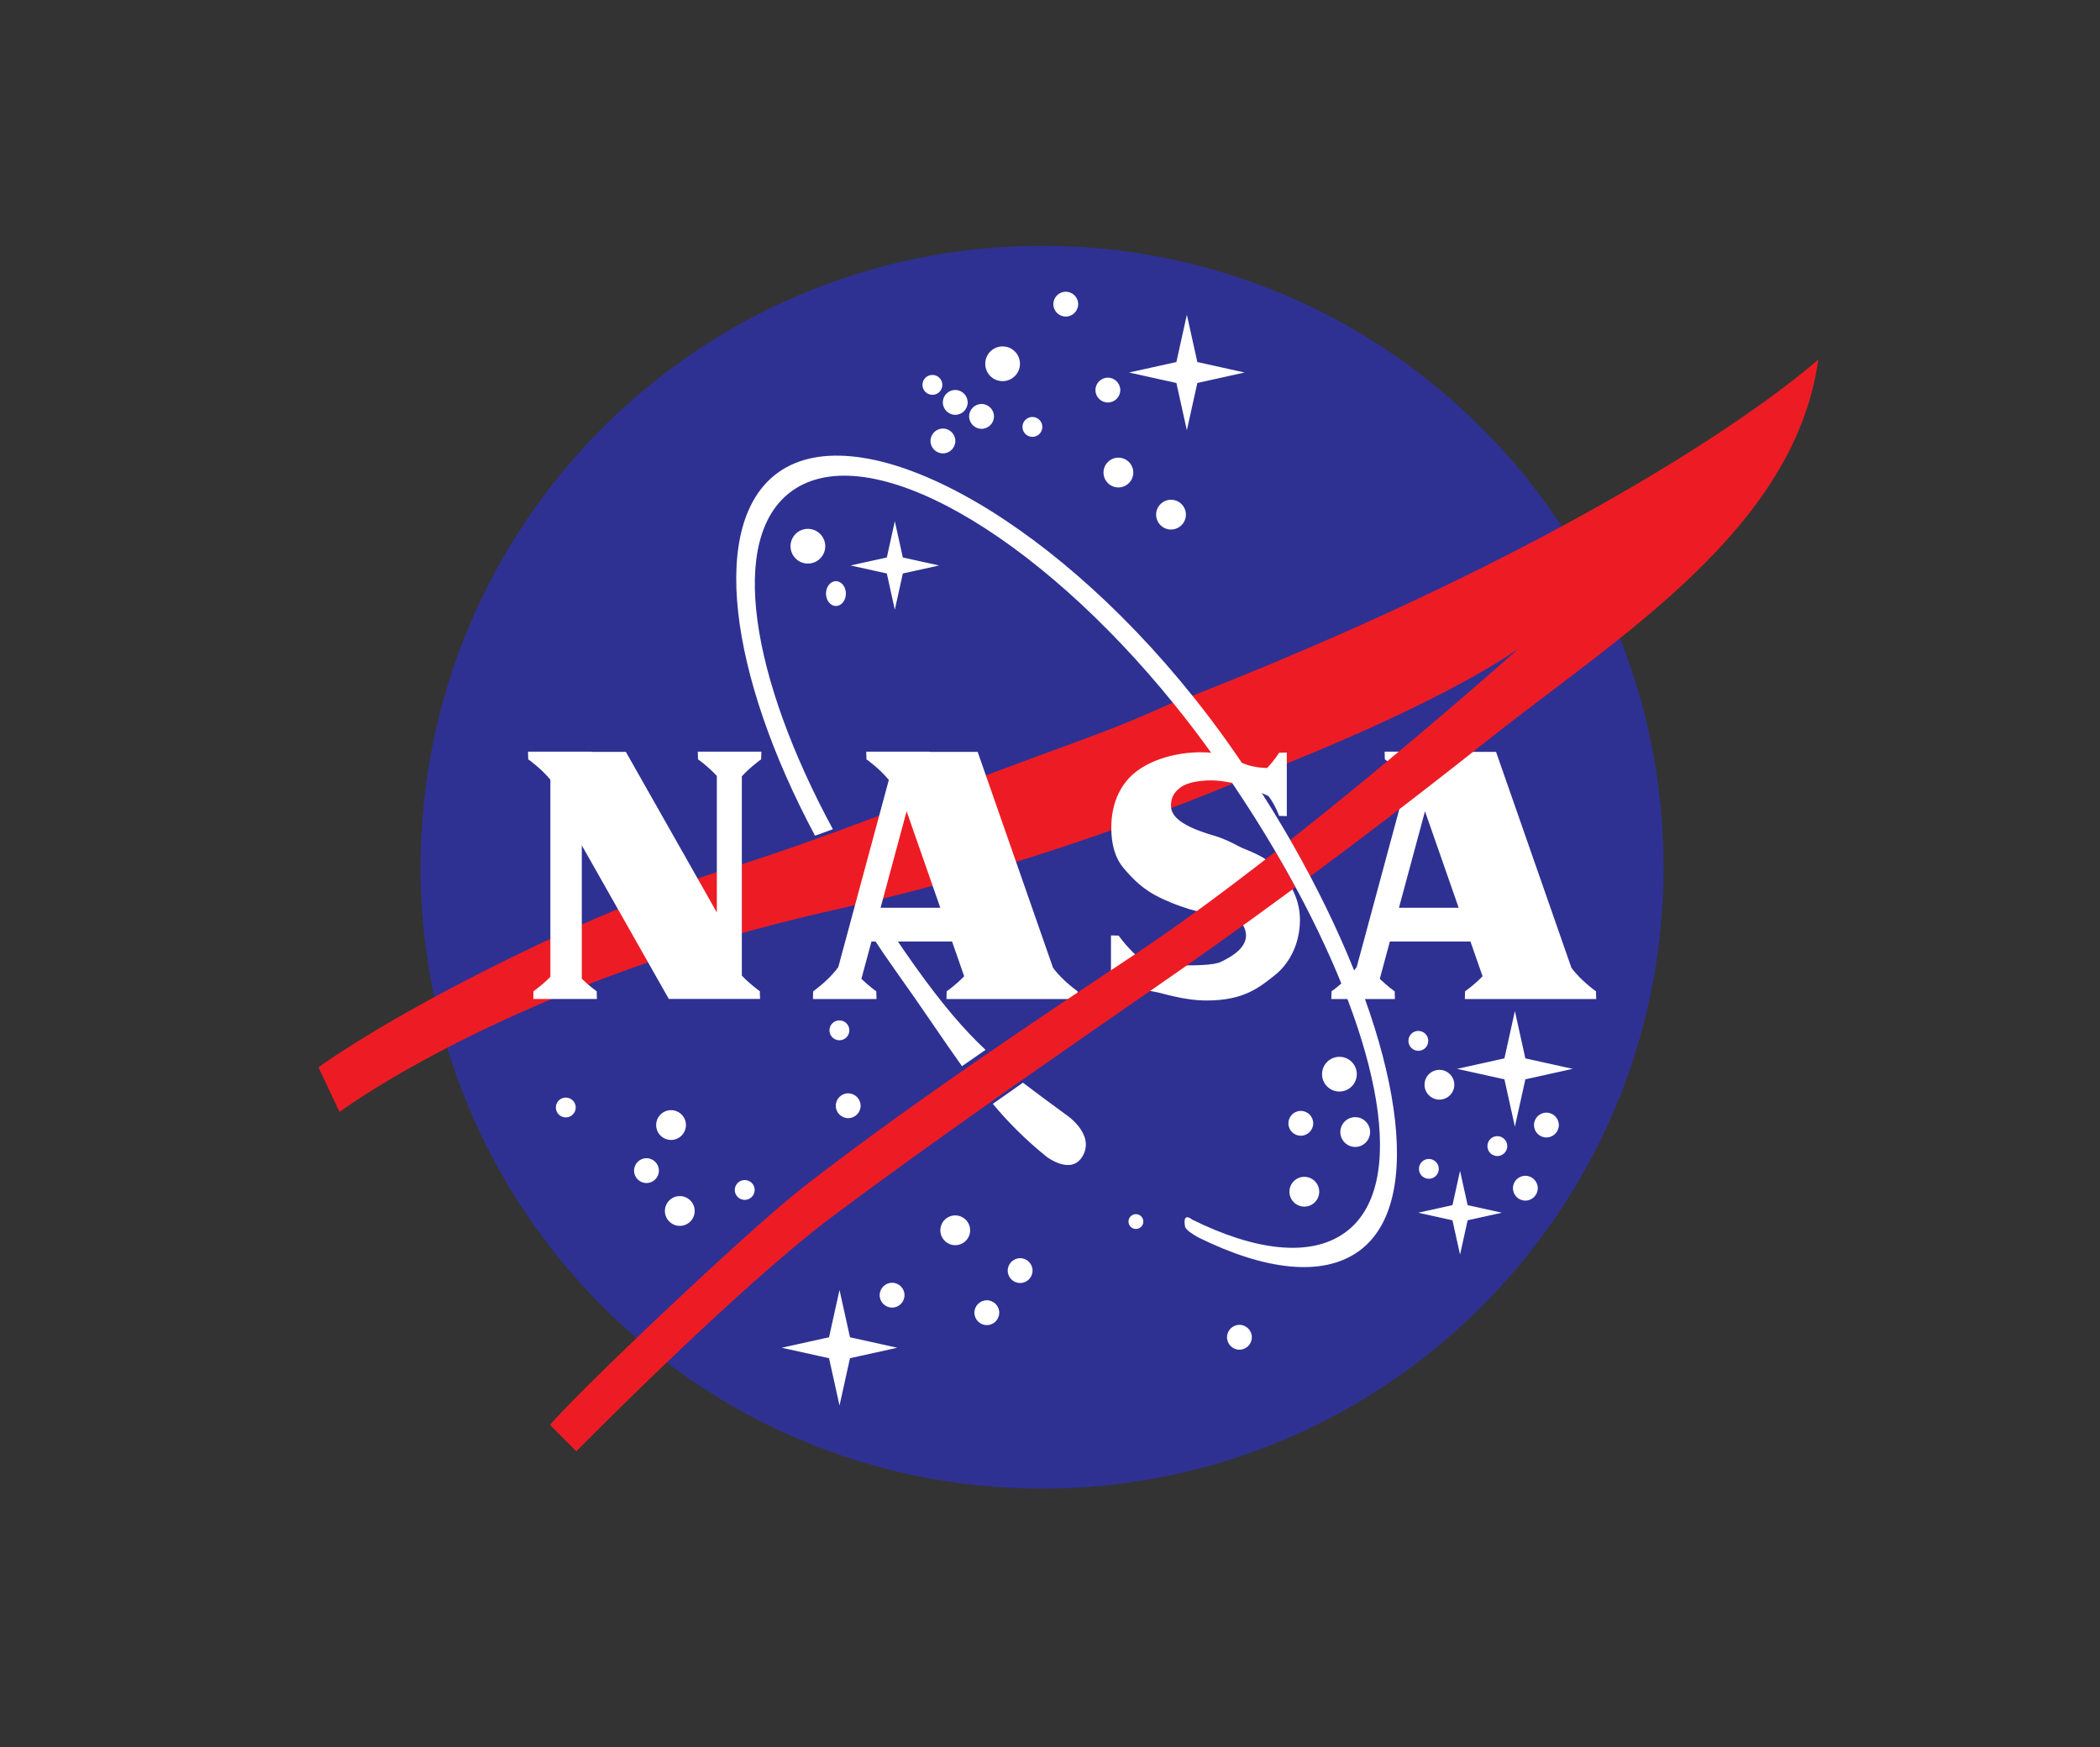 <?xml version="1.0" encoding="utf-8"?>
<!-- Generator: Adobe Illustrator 24.1.2, SVG Export Plug-In . SVG Version: 6.00 Build 0)  -->
<svg version="1.1" id="Layer_1" xmlns="http://www.w3.org/2000/svg" xmlns:xlink="http://www.w3.org/1999/xlink" x="0px" y="0px"
	 viewBox="0 0 399.03 332.04" style="enable-background:new 0 0 399.03 332.04;" xml:space="preserve">
<rect x="0" y="0" width="399.03" height="332.04" fill="#333333" stroke="none"/>
<style type="text/css">
	.st0{fill:#FFFFFF;}
	.st1{fill:none;}
	.st2{fill:#2E3192;}
	.st3{fill:#ED1C24;}
</style>
<ellipse transform="matrix(0.379 -0.925 0.925 0.379 -29.736 285.63)" class="st0" cx="198.01" cy="164.98" rx="115" ry="115"/>
<path class="st1" d="M259.3,239.45c-7.35,5.25-19.67,3.97-31.67-1.9c0,0-1.94-1.33-2.51-1.7c-0.74-0.5-1.62-2.12-1.75-2.56
	c-0.2-0.7-0.52-2.87,1.23-3.71c1.24-0.6,2.79,0.42,2.79,0.42c11.71,5.78,21.27,6.74,26.94,2.68c10.6-7.58,6.7-32.36-9.93-63.12
	c-1.17-2.15-2.44-4.41-3.78-6.69c-2.41-4.1-5.03-8.26-7.78-12.37c-1.48-2.21-2.86-4.2-4.21-6.09c-2.18-3.05-4.54-6.15-7.02-9.22
	c-25.91-32.09-56.64-49.77-69.95-40.25c-10.66,7.63-7.33,32.71,8.3,62.42l-1.84,0.81l-3.39,1.23l-1.73,0.66
	c-17.69-34-20.14-61.99-6.28-71.9c16.58-11.86,53.19,7.47,81.63,43.09c2.16,2.7,4.21,5.42,6.11,8.07c1.78,2.49,3.53,5.04,5.21,7.59
	c2.53,3.84,4.96,7.79,7.23,11.74c1.29,2.24,2.58,4.59,3.84,6.96C269.36,200.86,272.72,229.85,259.3,239.45z"/>
<path class="st2" d="M198.01,46.71c-65.22,0-118.09,52.87-118.09,118.09s52.87,118.09,118.09,118.09s118.09-52.87,118.09-118.09
	S263.22,46.71,198.01,46.71z M107.51,212.35c-1.04,0-1.89-0.84-1.89-1.89c0-1.04,0.84-1.88,1.89-1.88c1.04,0,1.89,0.84,1.89,1.88
	C109.39,211.51,108.55,212.35,107.51,212.35z M285.86,201.13l1.99-8.99l1.99,8.99l8.99,1.99l-8.99,1.99l-1.99,8.99l-1.99-8.99
	l-8.99-1.99L285.86,201.13z M273.51,203.31c1.56,0,2.83,1.27,2.83,2.83c0,1.56-1.27,2.83-2.83,2.83c-1.56,0-2.83-1.27-2.83-2.83
	C270.68,204.57,271.94,203.31,273.51,203.31z M273.39,222.13c0,1.04-0.84,1.88-1.89,1.88c-1.04,0-1.88-0.84-1.88-1.88
	c0-1.04,0.84-1.89,1.88-1.89C272.55,220.25,273.39,221.09,273.39,222.13z M181.51,74.11c1.3,0,2.36,1.06,2.36,2.36
	c0,1.3-1.06,2.36-2.36,2.36s-2.36-1.06-2.36-2.36C179.15,75.17,180.2,74.11,181.51,74.11z M181.53,83.8c0,1.3-1.06,2.36-2.36,2.36
	c-1.3,0-2.36-1.06-2.36-2.36c0-1.3,1.06-2.36,2.36-2.36C180.47,81.44,181.53,82.5,181.53,83.8z M177.17,71.25
	c1.04,0,1.89,0.84,1.89,1.89s-0.84,1.89-1.89,1.89c-1.04,0-1.89-0.84-1.89-1.89S176.13,71.25,177.17,71.25z M161.39,195.8
	c0,1.04-0.84,1.89-1.89,1.89c-1.04,0-1.89-0.84-1.89-1.89s0.84-1.89,1.89-1.89C160.55,193.92,161.39,194.76,161.39,195.8z
	 M163.53,210.13c0,1.3-1.06,2.36-2.36,2.36c-1.3,0-2.36-1.06-2.36-2.36c0-1.3,1.06-2.36,2.36-2.36
	C162.47,207.78,163.53,208.83,163.53,210.13z M158.84,110.44c1.04,0,1.89,1.06,1.89,2.36c0,1.3-0.84,2.36-1.89,2.36
	c-1.04,0-1.89-1.06-1.89-2.36C156.95,111.5,157.8,110.44,158.84,110.44z M153.51,100.5c1.82,0,3.3,1.48,3.3,3.3
	c0,1.82-1.48,3.3-3.3,3.3c-1.82,0-3.3-1.48-3.3-3.3C150.21,101.98,151.68,100.5,153.51,100.5z M122.84,224.82
	c-1.3,0-2.36-1.05-2.36-2.36c0-1.3,1.06-2.36,2.36-2.36c1.3,0,2.36,1.06,2.36,2.36C125.2,223.77,124.14,224.82,122.84,224.82z
	 M124.68,213.8c0-1.56,1.27-2.83,2.83-2.83c1.56,0,2.83,1.27,2.83,2.83s-1.27,2.83-2.83,2.83
	C125.94,216.63,124.68,215.36,124.68,213.8z M129.17,232.96c-1.56,0-2.83-1.27-2.83-2.83c0-1.56,1.27-2.83,2.83-2.83
	c1.56,0,2.83,1.27,2.83,2.83C132,231.7,130.74,232.96,129.17,232.96z M141.51,228.02c-1.04,0-1.89-0.84-1.89-1.88
	c0-1.04,0.84-1.89,1.89-1.89c1.04,0,1.89,0.84,1.89,1.89C143.39,227.18,142.55,228.02,141.51,228.02z M161.51,258.11l-1.99,8.99
	l-1.99-8.99l-8.99-1.99l8.99-1.99l1.99-8.99l1.99,8.99l8.99,1.99L161.51,258.11z M169.51,248.49c-1.3,0-2.36-1.06-2.36-2.36
	c0-1.3,1.06-2.36,2.36-2.36s2.36,1.05,2.36,2.36C171.86,247.44,170.81,248.49,169.51,248.49z M171.55,108.98l-1.52,6.89l-1.52-6.89
	l-6.89-1.52l6.89-1.52l1.52-6.89l1.52,6.89l6.89,1.52L171.55,108.98z M181.51,236.63c-1.56,0-2.83-1.27-2.83-2.83
	s1.27-2.83,2.83-2.83s2.83,1.27,2.83,2.83S183.07,236.63,181.51,236.63z M184.15,79.13c0-1.3,1.06-2.36,2.36-2.36
	s2.36,1.06,2.36,2.36c0,1.3-1.06,2.36-2.36,2.36S184.15,80.44,184.15,79.13z M187.51,251.82c-1.3,0-2.36-1.05-2.36-2.36
	c0-1.3,1.06-2.36,2.36-2.36s2.36,1.06,2.36,2.36C189.86,250.77,188.81,251.82,187.51,251.82z M187.21,69.13c0-1.82,1.48-3.3,3.3-3.3
	c1.82,0,3.3,1.48,3.3,3.3c0,1.82-1.48,3.3-3.3,3.3C188.68,72.43,187.21,70.96,187.21,69.13z M193.84,243.82
	c-1.3,0-2.36-1.05-2.36-2.36c0-1.3,1.06-2.36,2.36-2.36c1.3,0,2.36,1.06,2.36,2.36C196.2,242.77,195.14,243.82,193.84,243.82z
	 M196.17,83.02c-1.04,0-1.89-0.84-1.89-1.89c0-1.04,0.84-1.89,1.89-1.89c1.04,0,1.89,0.84,1.89,1.89
	C198.06,82.18,197.21,83.02,196.17,83.02z M202.51,60.16c-1.3,0-2.36-1.06-2.36-2.36c0-1.3,1.06-2.36,2.36-2.36s2.36,1.06,2.36,2.36
	C204.86,59.1,203.81,60.16,202.51,60.16z M208.15,74.13c0-1.3,1.06-2.36,2.36-2.36c1.3,0,2.36,1.06,2.36,2.36
	c0,1.3-1.05,2.36-2.36,2.36C209.21,76.49,208.15,75.44,208.15,74.13z M209.68,89.8c0-1.56,1.27-2.83,2.83-2.83
	c1.56,0,2.83,1.27,2.83,2.83c0,1.56-1.27,2.83-2.83,2.83C210.94,92.63,209.68,91.36,209.68,89.8z M215.84,233.55
	c-0.78,0-1.41-0.63-1.41-1.41c0-0.78,0.63-1.41,1.41-1.41c0.78,0,1.41,0.63,1.41,1.41C217.25,232.92,216.62,233.55,215.84,233.55z
	 M222.51,100.63c-1.56,0-2.83-1.27-2.83-2.83c0-1.56,1.27-2.83,2.83-2.83c1.56,0,2.83,1.27,2.83,2.83
	C225.33,99.36,224.07,100.63,222.51,100.63z M225.52,81.77l-1.99-8.99l-8.99-1.99l8.99-1.99l1.99-8.99l1.99,8.99l8.99,1.99
	l-8.99,1.99L225.52,81.77z M235.51,256.49c-1.3,0-2.36-1.06-2.36-2.36c0-1.3,1.06-2.36,2.36-2.36c1.3,0,2.36,1.05,2.36,2.36
	C237.86,255.44,236.81,256.49,235.51,256.49z M247.17,211.11c1.3,0,2.36,1.06,2.36,2.36c0,1.3-1.06,2.36-2.36,2.36
	c-1.3,0-2.36-1.05-2.36-2.36C244.82,212.17,245.87,211.11,247.17,211.11z M247.84,229.3c-1.56,0-2.83-1.27-2.83-2.83
	c0-1.56,1.27-2.83,2.83-2.83c1.56,0,2.83,1.27,2.83,2.83C250.67,228.03,249.4,229.3,247.84,229.3z M251.21,204.13
	c0-1.82,1.48-3.3,3.3-3.3c1.82,0,3.3,1.48,3.3,3.3c0,1.82-1.48,3.3-3.3,3.3C252.68,207.43,251.21,205.96,251.21,204.13z
	 M257.51,217.96c-1.56,0-2.83-1.27-2.83-2.83c0-1.56,1.27-2.83,2.83-2.83c1.56,0,2.83,1.27,2.83,2.83
	C260.33,216.7,259.07,217.96,257.51,217.96z M267.62,197.8c0-1.04,0.84-1.89,1.88-1.89c1.04,0,1.89,0.84,1.89,1.89
	s-0.84,1.89-1.89,1.89C268.46,199.69,267.62,198.84,267.62,197.8z M278.87,231.9l-1.44,6.52l-1.44-6.52l-6.52-1.44l6.52-1.44
	l1.44-6.52l1.44,6.52l6.52,1.44L278.87,231.9z M284.51,219.69c-1.04,0-1.88-0.84-1.88-1.89s0.84-1.89,1.88-1.89
	c1.04,0,1.89,0.84,1.89,1.89S285.55,219.69,284.51,219.69z M289.84,228.16c-1.3,0-2.36-1.06-2.36-2.36c0-1.3,1.06-2.36,2.36-2.36
	c1.3,0,2.36,1.06,2.36,2.36C292.2,227.1,291.14,228.16,289.84,228.16z M293.84,216.16c-1.3,0-2.36-1.06-2.36-2.36
	c0-1.3,1.06-2.36,2.36-2.36c1.3,0,2.36,1.06,2.36,2.36C296.2,215.1,295.14,216.16,293.84,216.16z"/>
<path class="st1" d="M275.28,173.17l-6.4-18.34l3.82-0.14l-4.95,18.34l-1.93-2.52h11.35L275.28,173.17z M303.3,191.84h-2.65h-9.44
	h-0.79h-7.2h-4.88h-2.06l0.06-2.06l0.04-1.46l0.03-1.01l0.83-0.58c0.01-0.01,1.59-1.12,3.03-2.62l-0.45,2.04l-2.3-6.59l1.89,1.34
	h-15.32l1.93-1.48l-1.91,7.08l-0.54-1.95c1.3,1.27,2.57,2.16,2.58,2.17l0.82,0.58c0,0,0.03,1.01,0.03,1.01l0.04,1.46l0.06,2.06
	h-2.06h-3.91h-4.99h-3.18h-2.06l0.06-2.06l0.04-1.46l0.03-1.01l0.83-0.58c0.03-0.02,2.75-1.94,4.29-4.12l-0.29,0.63l1.31-4.84
	l1.73-6.42l6.56-24.29l0.38,1.78c-1.57-1.94-3.82-3.52-3.84-3.54l-0.82-0.58c0,0-0.03-1-0.03-1l-0.04-1.46l-0.06-2.06h2.06h12.08
	h2.06l-0.06,2.06l-2-2.02h9.09h1.42l0.47,1.34l14.32,41.03l-0.27-0.52c1.55,2.14,4.18,3.99,4.2,4.01l0.82,0.58c0,0,0.03,1,0.03,1
	l0.04,1.46l0.06,2.06H303.3z"/>
<path class="st0" d="M303.26,188.38c0,0-2.89-2.02-4.67-4.47l-14.32-41.03h-9.09l0-0.04h-12.08l0.04,1.46c0,0,2.47,1.73,4.25,3.92
	l-6.56,24.29l-1.73,6.42l-1.31,4.84c-1.77,2.51-4.78,4.62-4.78,4.62l-0.04,1.46h3.18h4.99h3.91l-0.04-1.46c0,0-1.39-0.97-2.83-2.38
	l1.91-7.08h15.32l2.3,6.59c-1.6,1.67-3.33,2.87-3.33,2.87l-0.04,1.46h4.88h7.2h0.79h9.44h2.65L303.26,188.38z M265.82,172.51
	l4.95-18.34l6.4,18.34H265.82z"/>
<path class="st1" d="M181.75,204.37c-2.4-3.23-4.77-6.65-7.27-10.26l-5.93-8.47c-2.86-4-5.91-8.69-8.54-12.96l7.62-1.88
	c2.65,4.26,5.15,7.85,8,11.84c4.95,6.92,9.31,12.13,13.87,16.41L181.75,204.37z"/>
<path class="st0" d="M187.27,199.51c-3.96-3.68-8.12-8.52-13.27-15.71c-2.98-4.16-6.03-8.81-7.25-10.88l-3.62,0.88
	c1.16,1.99,4.11,6.57,7.04,10.67c4.96,6.93,9.02,13.11,12.62,18.14L187.27,199.51z"/>
<path class="st1" d="M243.93,158.06c22.56-17.8,43.03-36.07,43.24-36.25l2.47,3.14c-9.67,6.7-28.36,15.9-48.78,24.03l-1.45,0.58
	l-0.91-1.26l-11.21-15.51l-1.51-2.08l2.39-0.95c82.58-32.76,115.65-62.62,115.97-62.92l4.1-3.76l-0.76,5.51
	c-3.93,28.35-29.47,47.7-52.01,64.77c-4.11,3.11-8,6.05-11.72,9.02c-10.81,8.6-22.11,17.27-33.59,25.77l-1.84,1.36l-1.1-2l-3.8-6.9
	l-0.82-1.49L243.93,158.06z"/>
<path class="st3" d="M245.17,159.63c22.88-18.05,43.33-36.33,43.33-36.33c-9.47,6.56-27.99,15.7-51.07,24.57l-11.21-15.51
	C312.91,98.29,345.51,68.3,345.51,68.3c-4.5,32.5-38.5,53-63,72.5c-12.17,9.69-23.63,18.4-33.53,25.73L245.17,159.63z"/>
<path class="st1" d="M233.12,151.99c-22.91,8.97-44.83,15.91-67,21.22l-3.69,0.87l-0.71,0.17l-2.27,0.52
	c-59.81,13.24-93.4,37.9-93.74,38.15l-1.96,1.46c0,0-1.04-2.21-1.04-2.21l-4-8.5l-0.72-1.52l1.38-0.97
	c18.28-12.84,54.53-30.61,76.06-37.27c6.2-1.92,12.15-3.91,18.72-6.27l3.38-1.22l16.9-6.32l29.91-11.16c5.99-2.19,9.85-3.7,15.2-5.8
	l0.8-0.31l1.43-0.56l0.91,1.24L234,148.94l1.54,2.1L233.12,151.99z"/>
<path class="st3" d="M223.49,133.24c-8.26,3.72-12.18,5.26-18.48,7.57c-21.52,7.88-34.81,13.1-46.81,17.48
	c-1.14,0.42-2.27,0.83-3.39,1.23c-6.11,2.19-12.06,4.21-18.8,6.29c-21,6.5-57,24-75.5,37l4,8.5c0,0,33.5-25,94.5-38.5
	c0.99-0.22,1.98-0.45,2.97-0.68c1.22-0.28,2.45-0.57,3.68-0.86c23.54-5.64,45.66-12.89,69.17-22.58L223.49,133.24z"/>
<path class="st1" d="M247.35,170.21c-12.24,9.01-21.67,15.61-26.21,18.74l-26,18.07c0,0-5.71,4.02-5.71,4.02
	c-12.1,8.54-21.99,15.69-30.22,21.87c-17.67,13.25-47.97,43.99-48.27,44.3l-1.41,1.44l-1.43-1.43l-5-5l-1.28-1.28l1.15-1.4
	c4.6-5.62,37.81-37.3,48.83-45.82c9.35-7.23,18.74-14.07,30.43-22.19l4.49-3.1c7.97-5.48,16.87-11.46,27.2-18.3
	c7.73-5.11,16.89-11.79,27.22-19.87l1.83-1.43l1.14,2.02l3.81,6.75l0.87,1.54L247.35,170.21z"/>
<path class="st1" d="M176.78,173.17l-6.4-18.34l3.82-0.14l-4.95,18.34l-1.93-2.52h11.35L176.78,173.17z M204.8,191.84h-2.65h-9.44
	h-0.79h-7.2h-4.88h-2.06l0.06-2.06l0.04-1.46l0.03-1.01l0.83-0.58c0.01-0.01,1.59-1.12,3.03-2.62l-0.45,2.04l-2.3-6.59l1.89,1.34
	h-15.32l1.93-1.48l-1.91,7.08l-0.54-1.95c1.3,1.27,2.57,2.16,2.58,2.17l0.82,0.58c0,0,0.03,1.01,0.03,1.01l0.04,1.46l0.06,2.06
	h-2.06h-3.91h-4.99h-3.18h-2.06l0.06-2.06l0.04-1.46l0.03-1.01l0.83-0.58c0.03-0.02,2.75-1.94,4.29-4.12l-0.3,0.63l1.31-4.84
	l1.73-6.42l6.56-24.29l0.38,1.78c-1.57-1.94-3.82-3.52-3.85-3.54l-0.82-0.58c0,0-0.03-1-0.03-1l-0.04-1.46l-0.06-2.06h2.06h12.08
	h2.06l-0.06,2.06l-2-2.02h9.09h1.42l0.47,1.34l14.32,41.03l-0.27-0.52c1.55,2.14,4.18,3.99,4.2,4.01l0.82,0.58c0,0,0.03,1,0.03,1
	l0.04,1.46l0.06,2.06H204.8z"/>
<path class="st0" d="M204.76,188.38c0,0-2.89-2.02-4.67-4.47l-14.32-41.03h-9.09l0-0.04h-12.08l0.04,1.46c0,0,2.47,1.73,4.25,3.92
	l-6.56,24.29l-1.73,6.42l-1.31,4.84c-1.77,2.51-4.78,4.62-4.78,4.62l-0.04,1.46h3.18h4.99h3.91l-0.04-1.46c0,0-1.39-0.97-2.83-2.38
	l1.91-7.08h15.32l2.3,6.59c-1.6,1.67-3.33,2.87-3.33,2.87l-0.04,1.46h4.88h7.2h0.79h9.44h2.65L204.76,188.38z M167.32,172.51
	l4.95-18.34l6.4,18.34H167.32z"/>
<path class="st1" d="M249.01,174.8c0,4.81-2.06,9.32-5.5,12.06l-0.21,0.17c-3,2.39-6.4,5.1-13.95,5.1c-3.57,0-6.69-0.8-8.75-1.32
	c-0.65-0.17-1.22-0.31-1.58-0.37c-1.63-0.27-3.35-0.73-5-1.31l2.13-0.51c-1.14,1.21-1.92,2.32-1.93,2.33l-0.58,0.82
	c0,0-1,0.03-1,0.03l-1.46,0.04l-2.06,0.06v-2.06v-12.08v-2.06l2.06,0.06l1.46,0.04l1,0.03l0.58,0.82c0.02,0.03,1.86,2.63,3.99,4.19
	l-0.76-0.34c2.28,0.49,5.87,0.97,7.24,0.97c3.66,0,5.82-0.15,6.44-0.46c4.03-2.01,3.88-3.14,3.44-4.05
	c-0.21-0.43-1.72-0.7-3.47-1.02c-1.14-0.21-2.56-0.47-4.21-0.86c-2.03-0.47-4.73-1.46-7.23-2.64c-3.58-1.7-5.8-3.97-7.67-6.18
	c-1.86-2.2-2.81-5.22-2.81-8.96c0-4.9,1.79-9.12,5.04-11.86c3.32-2.8,8.53-4.47,13.96-4.47c2.71,0,3.79,0.33,4.91,0.77
	c0.31,0.12,0.53,0.21,0.84,0.27c0.65,0.14,1.23,0.41,1.85,0.69c1.14,0.53,2.56,1.18,5.06,1.25l-1.5,0.62
	c1.22-1.29,2.02-2.56,2.03-2.58l0.57-0.91c0,0,1.08-0.03,1.08-0.03l1.46-0.04l2.06-0.06v2.06v12.08v2.06l-2.06-0.06l-1.46-0.04
	l-1.39-0.04l-0.45-1.31c0-0.01-0.62-1.77-1.72-3.2l0.75,0.6c-2.32-1.08-4.85-2.06-5.39-2.16l-0.82-0.15
	c-1.44-0.27-2.57-0.48-3.82-0.48c-2.02,0-3.89,0.38-4.64,0.94c-0.88,0.66-1.03,1.12-1.03,1.9c0,0.42,0.49,1.93,6.72,3.75
	c2.11,0.61,3.97,1.59,4.97,2.12c0.21,0.11,0.47,0.25,0.55,0.28c4.66,1.84,5.74,2.86,7.24,4.52c0.27,0.3,0.55,0.61,0.9,0.95
	C247.47,167.33,249.01,171.08,249.01,174.8z"/>
<path class="st0" d="M243.48,166.16c-2.02-2.01-1.98-2.86-7.48-5.03c-0.56-0.22-2.75-1.58-5.33-2.33c-5.84-1.7-8.17-3.51-8.17-5.67
	c0-1.52,0.53-2.53,1.83-3.5c1.3-0.97,3.72-1.33,5.83-1.33c1.69,0,3.17,0.33,5,0.67c0.96,0.17,3.97,1.43,5.87,2.31
	c1.32,1.73,2.02,3.77,2.02,3.77l1.46,0.04v-12.08l-1.46,0.04c0,0-0.88,1.43-2.28,2.9c-4.19-0.11-5.87-1.68-7.28-1.99
	c-1.54-0.33-1.67-1-5.33-1c-4.78,0-9.66,1.46-12.67,4c-3.01,2.54-4.33,6.33-4.33,10.33c0,3.12,0.71,5.75,2.33,7.67
	c1.83,2.17,3.83,4.17,7,5.67c2.7,1.28,5.22,2.12,6.83,2.5c5.41,1.29,8.08,1.05,9.01,2.94c1.83,3.72-2.67,5.89-4.34,6.72
	c-1.33,0.67-5.18,0.67-7.33,0.67c-1.6,0-5.33-0.51-7.66-1.01c-2.43-1.78-4.44-4.65-4.44-4.65l-1.46-0.04v12.08l1.46-0.04
	c0,0,0.85-1.22,2.12-2.56c1.48,0.53,3.1,0.96,4.66,1.22c1.68,0.28,5.5,1.67,10,1.67c7.02,0,9.99-2.5,12.92-4.83
	c2.93-2.33,4.75-6.19,4.75-10.5C247.01,171.31,245.5,168.18,243.48,166.16z"/>
<path class="st1" d="M142.96,147.54v37.88l-0.55-1.38c1.46,1.54,3.1,2.69,3.11,2.71l0.82,0.58c0,0,0.03,1,0.03,1l0.04,1.46
	l0.06,2.06h-2.06h-3.46h-4.75h-3.87h-5.26h-1.17l-0.57-1.01l-16.53-29.18l3.74-0.99v25.35l-0.61-1.43c1.3,1.27,2.57,2.16,2.58,2.17
	l0.82,0.58c0,0,0.03,1,0.03,1l0.04,1.46l0.06,2.06h-2.06h-2.88h-5.96h-3.25h-2.06l0.06-2.06l0.04-1.46l0.03-1l0.82-0.58
	c0.01-0.01,1.51-1.07,2.92-2.51l-0.57,1.4v-37.46l0.45,1.27c-1.57-1.92-3.79-3.48-3.81-3.5l-0.82-0.58c0,0-0.03-1-0.03-1l-0.04-1.46
	l-0.06-2.06h2.06h12.08h2.06l-0.06,2.06l-2-2.02h6.51h1.17l0.57,1.01l17.29,30.52l-3.74,0.99v-25.95l0.53,1.36
	c-1.5-1.62-3.24-2.86-3.26-2.87l-0.82-0.58c0,0-0.03-1-0.03-1l-0.04-1.46l-0.06-2.06h2.06h12.08h2.06l-0.06,2.06l-0.04,1.46
	l-0.03,1.01l-0.82,0.58c-0.02,0.01-1.82,1.29-3.33,2.95L142.96,147.54z"/>
<path class="st0" d="M144.63,144.3l0.04-1.46h-12.08l0.04,1.46c0,0,1.91,1.34,3.58,3.15v25.95l-17.29-30.52h-6.51l0-0.04h-12.08
	l0.04,1.46c0,0,2.43,1.7,4.21,3.87v37.46c-1.57,1.61-3.21,2.75-3.21,2.75l-0.04,1.46h3.25h5.96h2.88l-0.04-1.46
	c0,0-1.39-0.97-2.83-2.38v-25.35l16.53,29.18h5.26h3.87h4.75h3.46l-0.04-1.46c0,0-1.79-1.25-3.42-2.97v-37.88
	C142.66,145.68,144.63,144.3,144.63,144.3z"/>
<path class="st1" d="M195.88,204.3c2.75,2.19,5.17,3.96,7.8,5.88c2.31,1.5,6.25,5.65,3.94,10.19c-1,1.96-2.47,2.66-3.53,2.89
	c-3.05,0.68-6.14-1.62-6.48-1.89c-3.83-3.08-7.37-6.57-10.86-10.69L195.88,204.3z"/>
<path class="st0" d="M194.37,205.75c2.17,1.65,4.95,3.72,8.14,6.05c0,0,5.44,3.53,3.33,7.67c-2.1,4.13-7,0.33-7,0.33
	c-4.02-3.24-7.42-6.69-10.19-10.03L194.37,205.75z"/>
<path class="st3" d="M246.17,168.6c-11.63,8.56-20.88,15.05-26.16,18.7c-8.5,5.87-17.32,11.98-26.01,18.08
	c-1.91,1.34-3.82,2.68-5.72,4.02c-10.76,7.6-21.16,15.07-30.27,21.9c-18,13.5-48.5,44.5-48.5,44.5l-5-5c4.5-5.5,37.5-37,48.5-45.5
	c8.5-6.57,17.8-13.42,30.35-22.13c1.45-1.01,2.94-2.04,4.48-3.1c7.71-5.3,16.59-11.28,27.17-18.28c8.62-5.7,18.12-12.75,27.35-19.96
	L246.17,168.6z"/>
<path class="st0" d="M248.97,166.53c-1.21-2.29-2.47-4.59-3.8-6.9c-2.24-3.88-4.63-7.78-7.17-11.64c-1.66-2.52-3.38-5.04-5.16-7.53
	c-1.97-2.75-3.99-5.41-6.05-7.98c-27.92-34.97-63.37-53.82-78.9-42.71c-13.22,9.45-9.46,38.26,6.98,69.04l3.39-1.23
	c-15.52-28.7-20.1-55.46-7.76-64.29c14.54-10.4,46.46,8.16,72.67,40.62c2.42,2.99,4.79,6.09,7.09,9.31
	c1.46,2.04,2.87,4.09,4.25,6.14c2.79,4.15,5.41,8.32,7.85,12.47c1.33,2.26,2.6,4.51,3.81,6.75c16.02,29.63,21.72,56.85,9.34,65.7
	c-6.59,4.71-17.06,3.38-28.99-2.52c0,0-1.88-1.62-1.34,1.35c0.14,0.78,2.53,2.05,2.53,2.05c12.53,6.19,23.52,7.59,30.44,2.64
	C271.25,228.45,265.8,198.4,248.97,166.53z"/>
</svg>

